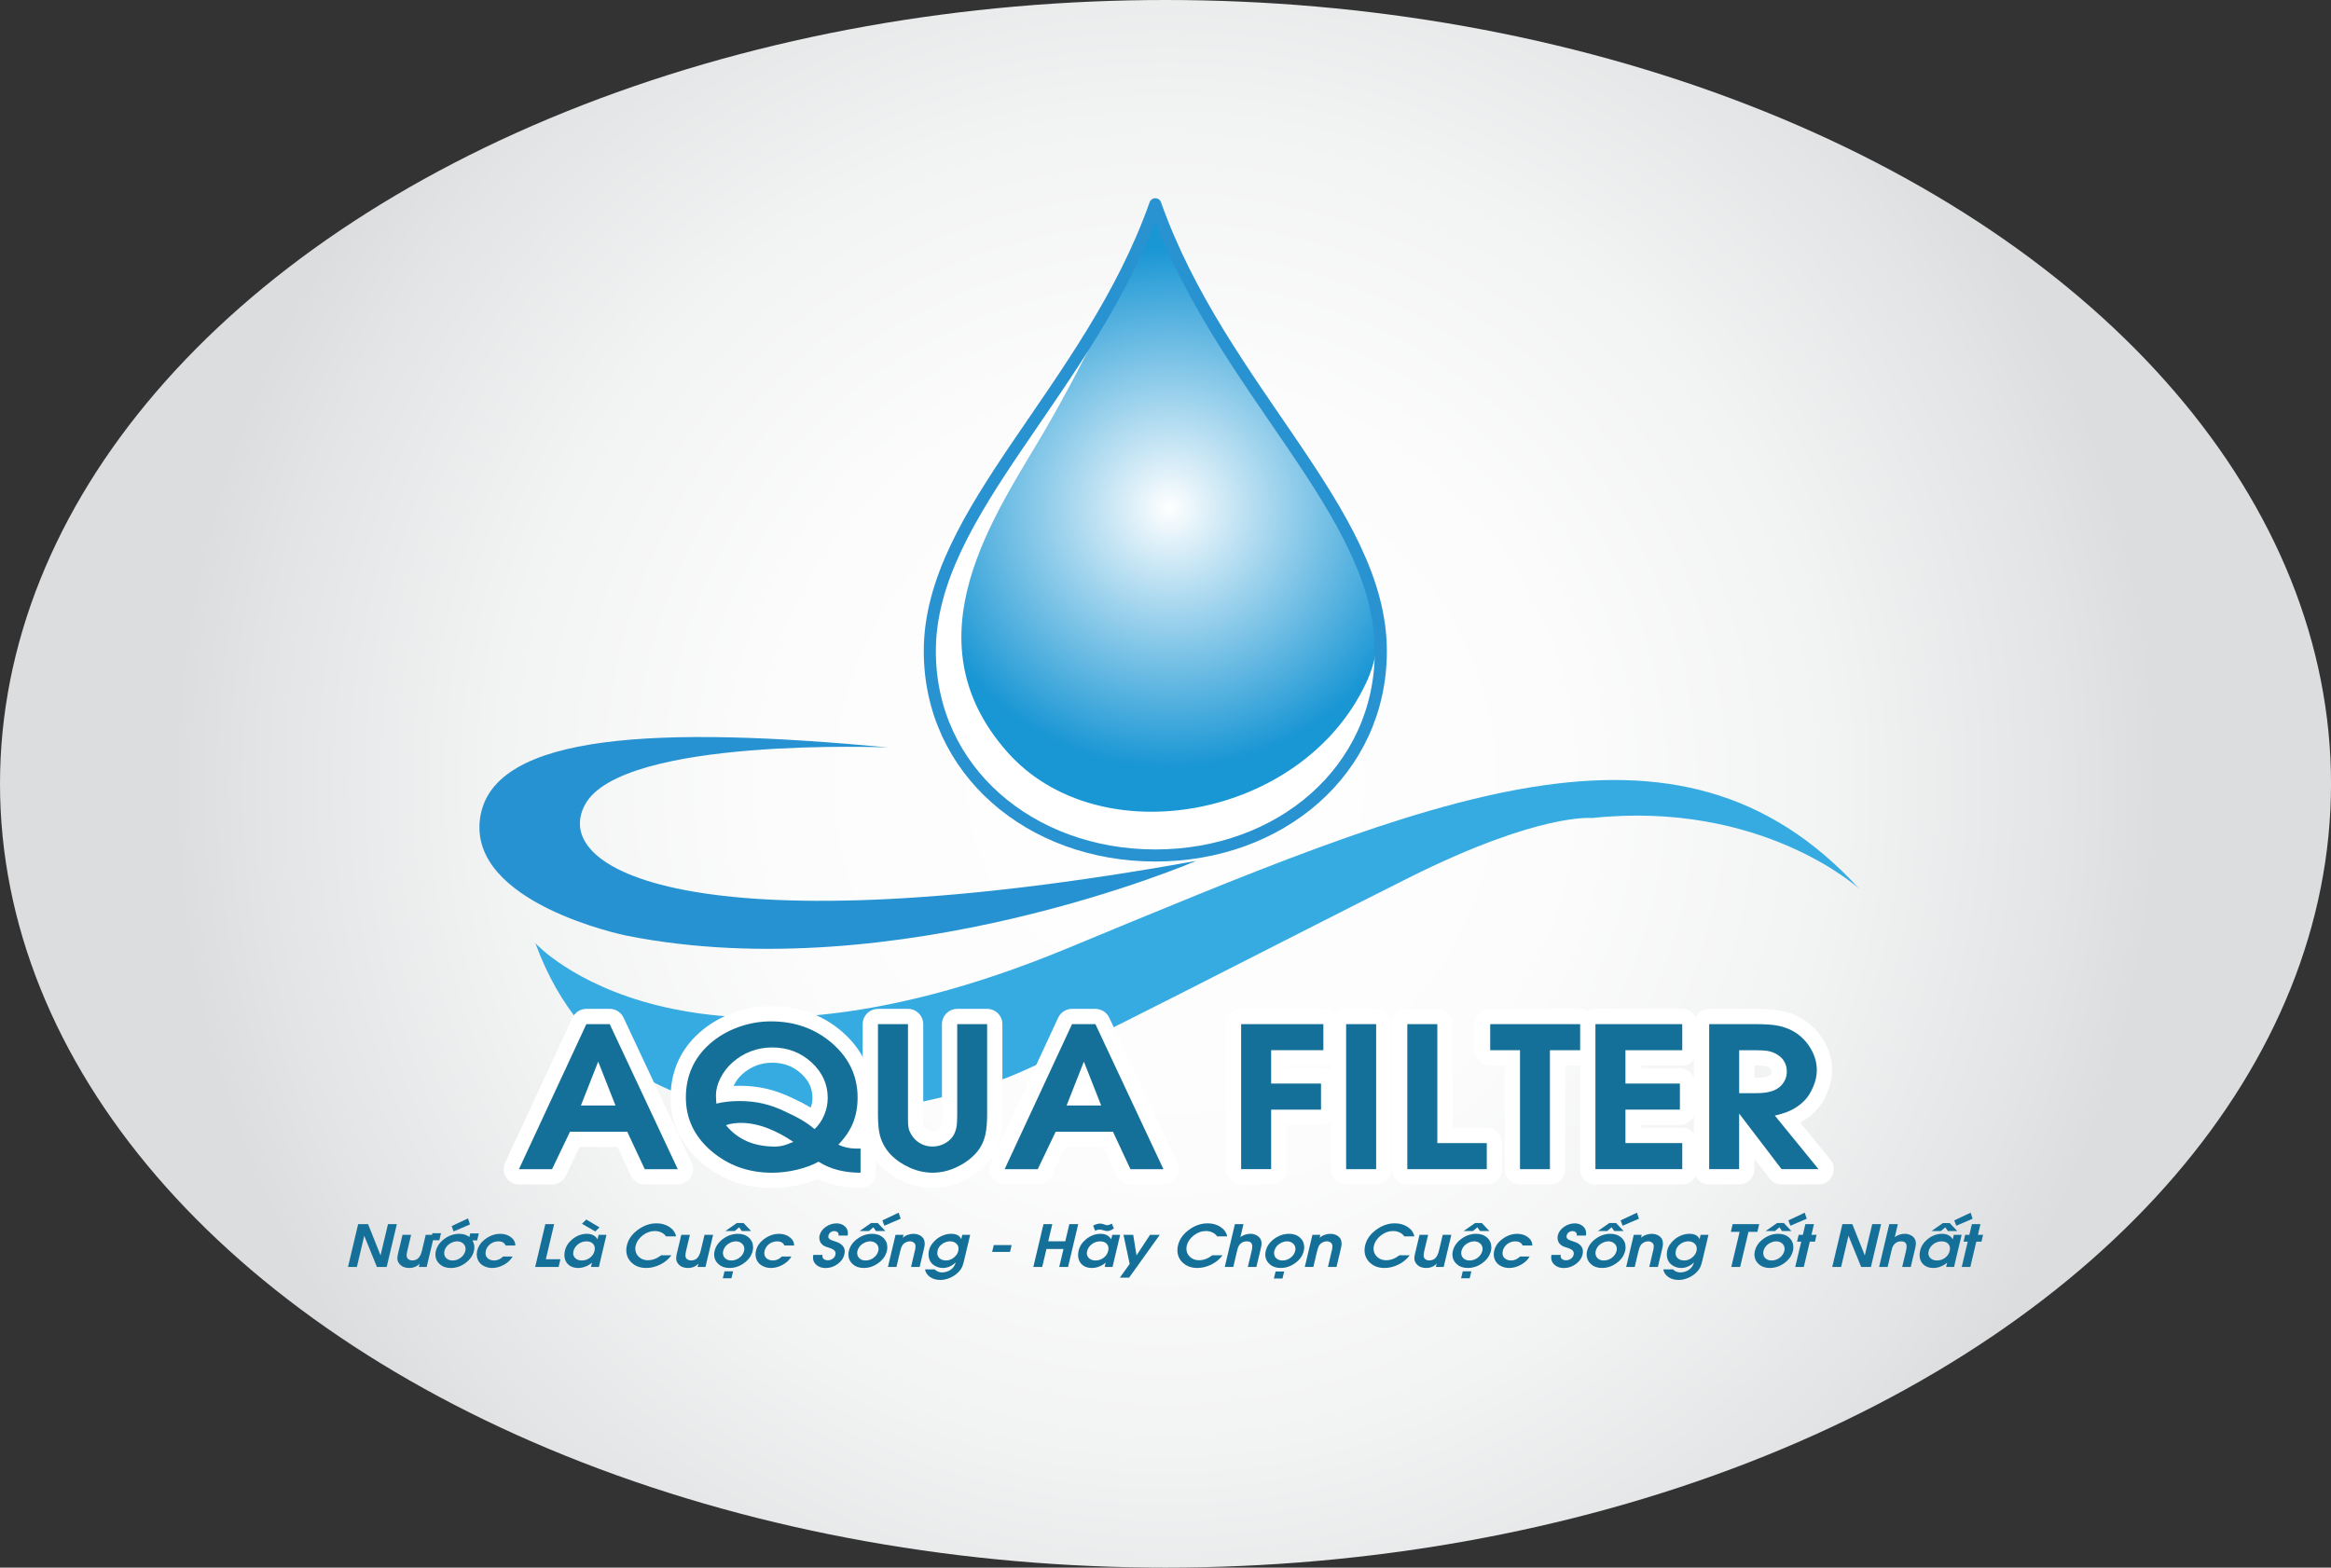 <?xml version="1.0" encoding="UTF-8"?>
<svg id="Layer_2" data-name="Layer 2" xmlns="http://www.w3.org/2000/svg" xmlns:xlink="http://www.w3.org/1999/xlink" viewBox="0 0 980.95 659.82">
  <rect x="0" y="0" width="980.95" height="659.82" fill="#333333" stroke="none"/>
  <defs>
    <style>
      .cls-1 {
        stroke: #fff;
        stroke-width: 12.85px;
      }

      .cls-1, .cls-2 {
        fill: none;
        stroke-linecap: round;
        stroke-linejoin: round;
      }

      .cls-3 {
        fill: #fff;
      }

      .cls-4 {
        fill: #157099;
      }

      .cls-5 {
        fill: #16759e;
      }

      .cls-6 {
        fill: #1c75bc;
      }

      .cls-7 {
        fill: #36abe1;
      }

      .cls-8 {
        fill: #2792d1;
      }

      .cls-2 {
        stroke: #2992d0;
        stroke-width: 5.08px;
      }

      .cls-9 {
        fill: url(#radial-gradient-2);
      }

      .cls-10 {
        fill: url(#radial-gradient);
      }
    </style>
    <radialGradient id="radial-gradient" cx="490.48" cy="329.91" fx="490.48" fy="329.91" r="417.98" gradientUnits="userSpaceOnUse">
      <stop offset="0" stop-color="#fff"/>
      <stop offset=".4" stop-color="#fcfcfc"/>
      <stop offset=".67" stop-color="#f2f3f3"/>
      <stop offset=".91" stop-color="#e3e4e5"/>
      <stop offset="1" stop-color="#dcddde"/>
    </radialGradient>
    <radialGradient id="radial-gradient-2" cx="492.26" cy="213.81" fx="492.26" fy="213.81" r="109.61" gradientUnits="userSpaceOnUse">
      <stop offset="0" stop-color="#fff"/>
      <stop offset="1" stop-color="#1996d4"/>
    </radialGradient>
  </defs>
  <g id="Layer_1-2" data-name="Layer 1">
    <g>
      <ellipse class="cls-10" cx="490.48" cy="329.91" rx="490.48" ry="329.91"/>
      <g>
        <g>
          <g>
            <g>
              <g>
                <path class="cls-3" d="M580.6,265.13c.35,4.2-.61,0-.61,0-14.41,63.77-113.82,99.32-156.18,51.28-42.37-48.04-4.37-100.45,15.72-134.96,15.82-27.16,27.3-51.88,31.47-61.18-31.51,59.58-79.7,103.93-79.7,153.75s42.49,86.06,94.9,86.06,94.9-35.6,94.9-86.06c0-2.98-.18-5.94-.51-8.89Z"/>
                <path class="cls-6" d="M547.9,192.95c16.48,24.68,29.96,47.91,32.69,72.17-.89-10.55-6.21-34.45-32.69-72.17Z"/>
                <path class="cls-6" d="M472.72,116.37s-.6,1.39-1.72,3.9c.66-1.25,1.32-2.51,1.96-3.78-.16-.08-.24-.12-.24-.12Z"/>
              </g>
              <path class="cls-9" d="M578.29,252.54c-3.46-13.02-11.61-32.84-30.41-59.61-21.07-31.55-47.04-65.48-61.69-106.95-3.76,10.64-8.26,20.78-13.24,30.52-.16-.08-.24-.12-.24-.12,0,0-13.1,30.57-33.19,65.08-20.09,34.5-58.09,86.91-15.72,134.96,38.6,43.77,124.1,28.39,151.02-28.82,5.16-10.97,6.58-23.33,3.47-35.05Zm-93.18-128.1c1.02,.76,2.09,1.59,3.22,2.49-1.13-.89-2.2-1.72-3.22-2.49Zm23.65,21.04c.75,.76,1.51,1.54,2.28,2.34-.77-.8-1.53-1.58-2.28-2.34Z"/>
              <path class="cls-2" d="M391.29,274.02c0,50.46,42.49,86.06,94.9,86.06s94.9-35.6,94.9-86.06c0-58.92-67.41-110.18-94.9-188.04-27.5,77.86-94.9,129.12-94.9,188.04Z"/>
            </g>
            <path class="cls-8" d="M373.81,314.61s-112.39-4.66-127.68,24.17c-15.29,28.83,51.54,60.71,257.25,23.58,0,0-125.79,54.16-239.78,31.45,0,0-66.91-13.52-61.54-49.64,5.35-35.96,75.95-38.58,171.75-29.56Z"/>
            <path class="cls-7" d="M225.32,397.01s62.28,68.94,223.33,2.36c154.32-63.8,256.81-109.22,333.68-25.36,0,0-40.76-37.27-112.39-29.7,0,0-22.13-2.33-76.87,25.04-54.74,27.37-147.33,75.7-168.3,83.86-20.96,8.15-159.56,52.99-199.45-56.2Z"/>
          </g>
          <g>
            <g>
              <path class="cls-5" d="M218.39,492.11l28.36-61.04h9.84l28.63,61.04h-13.89l-7.37-15.77h-24.09l-7.55,15.77h-13.93Zm26.07-26.79h14.56l-7.28-18.48-7.28,18.48Z"/>
              <path class="cls-5" d="M362.14,483.44v10.17c-3.36,0-6.5-.37-9.44-1.11-2.94-.74-5.68-1.92-8.23-3.53-2.58,1.43-5.63,2.56-9.15,3.39-3.52,.83-6.99,1.25-10.41,1.25-9.89,0-18.38-3.03-25.49-9.08-7.19-6.13-10.79-13.66-10.79-22.59,0-4.46,.82-8.58,2.47-12.35,1.65-3.76,4.15-7.15,7.51-10.15,3.36-3,7.3-5.34,11.84-7.02s9.21-2.52,14-2.52c10.01,0,18.55,3.04,25.62,9.12,7.22,6.24,10.83,13.88,10.83,22.92,0,3.93-.64,7.48-1.91,10.65-1.27,3.17-3.33,6.24-6.18,9.2,1.02,.51,2.17,.92,3.46,1.21,.57,.13,1.19,.24,1.87,.32,.67,.08,1.33,.12,1.96,.12h2.02Zm-60.86-22.23l.18,3.31c1.23-.32,2.76-.59,4.58-.81,.84-.08,1.66-.15,2.47-.2,.81-.05,1.65-.08,2.52-.08,3.69,0,7.06,.36,10.11,1.09,1.5,.35,3.06,.81,4.67,1.39,1.62,.58,3.25,1.27,4.9,2.08,2.73,1.26,4.84,2.34,6.34,3.23,2.07,1.18,3.99,2.53,5.75,4.03,1.74-1.64,3.09-3.62,4.07-5.95,.97-2.33,1.46-4.71,1.46-7.16,0-5.84-2.29-10.84-6.85-15.01-4.57-4.17-10.09-6.25-16.56-6.25-3.15,0-6.16,.55-9.03,1.65-2.88,1.1-5.5,2.73-7.87,4.88-1.98,1.77-3.6,3.91-4.85,6.39-1.26,2.49-1.89,4.96-1.89,7.4Zm32.59,19.41c-3.63-2.42-7.09-4.28-10.38-5.57-4.05-1.61-7.96-2.42-11.73-2.42-1.11,0-2.19,.08-3.24,.24-.96,.11-1.96,.35-3.01,.73,2.43,3.01,5.44,5.3,9.04,6.86,3.42,1.43,7.28,2.14,11.6,2.14,1.62,0,3.24-.28,4.85-.85l2.88-1.13Z"/>
              <path class="cls-5" d="M369.47,431.07h12.63v39.66c0,.75,.02,1.44,.04,2.06,.03,.62,.1,1.3,.23,2.04,.12,.74,.46,1.59,1.03,2.56,.9,1.59,2.14,2.85,3.73,3.79,1.59,.94,3.34,1.41,5.26,1.41,1.68,0,3.27-.36,4.79-1.09,1.51-.73,2.78-1.79,3.8-3.19,.81-1.21,1.35-2.68,1.62-4.4,.15-1.16,.22-2.74,.22-4.76v-38.08h12.59v38.08c0,3.58-.27,6.48-.81,8.71-.72,3.01-2.1,5.61-4.14,7.79-2.19,2.34-4.89,4.25-8.11,5.73-3.22,1.48-6.54,2.22-9.96,2.22-3.15,0-6.29-.69-9.42-2.06-3.13-1.37-5.8-3.18-8-5.43-2.2-2.25-3.74-4.9-4.61-7.97-.3-1.13-.52-2.41-.67-3.85-.15-1.44-.22-3.15-.22-5.14v-38.08Z"/>
              <path class="cls-5" d="M422.78,492.11l28.36-61.04h9.84l28.63,61.04h-13.89l-7.37-15.77h-24.09l-7.55,15.77h-13.93Zm26.07-26.79h14.56l-7.28-18.48-7.28,18.48Z"/>
              <path class="cls-5" d="M522.3,492.11v-61.04h34.61v10.97h-21.98v14.04h20.99v10.97h-20.99v25.05h-12.63Z"/>
              <path class="cls-5" d="M566.49,492.11v-61.04h12.63v61.04h-12.63Z"/>
              <path class="cls-5" d="M592.24,492.11v-61.04h12.63v50.07h20.81v10.97h-33.44Z"/>
              <path class="cls-5" d="M639.66,492.11v-50.07h-12.54v-10.97h37.85v10.97h-12.72v50.07h-12.59Z"/>
              <path class="cls-5" d="M671.4,492.11v-61.04h36.54v10.97h-23.91v14.04h22.92v10.97h-22.92v14.08h23.91v10.97h-36.54Z"/>
              <path class="cls-5" d="M719.27,492.11v-61.04h19.73c1.92,0,3.66,.05,5.21,.16,1.56,.11,2.92,.28,4.09,.52,3.21,.65,6,1.86,8.38,3.63,2.38,1.78,4.29,4.01,5.73,6.7,1.44,2.69,2.16,5.46,2.16,8.31,0,1.18-.12,2.34-.36,3.47-.24,1.13-.64,2.35-1.21,3.67-1.02,2.47-2.34,4.5-3.98,6.07-1.63,1.57-3.5,2.86-5.6,3.85-1.86,.86-4.03,1.56-6.52,2.1l18.38,22.55h-15.55l-17.85-23.4v23.4h-12.63Zm12.63-31.99h6.88c2.19,0,3.96-.15,5.3-.44,1.98-.4,3.57-1.1,4.76-2.1,2.07-1.77,3.1-3.98,3.1-6.62,0-1.37-.3-2.65-.9-3.83-.6-1.18-1.53-2.2-2.79-3.05-1.26-.85-2.74-1.43-4.45-1.75-.54-.08-1.21-.15-2.02-.2-.81-.05-1.78-.08-2.92-.08h-6.97v18.07Z"/>
            </g>
            <g>
              <path class="cls-1" d="M218.39,492.11l28.36-61.04h9.84l28.63,61.04h-13.89l-7.37-15.77h-24.09l-7.55,15.77h-13.93Zm26.07-26.79h14.56l-7.28-18.48-7.28,18.48Z"/>
              <path class="cls-1" d="M362.14,483.44v10.17c-3.36,0-6.5-.37-9.44-1.11-2.94-.74-5.68-1.92-8.23-3.53-2.58,1.43-5.63,2.56-9.15,3.39-3.52,.83-6.99,1.25-10.41,1.25-9.89,0-18.38-3.03-25.49-9.08-7.19-6.13-10.79-13.66-10.79-22.59,0-4.46,.82-8.58,2.47-12.35,1.65-3.76,4.15-7.15,7.51-10.15,3.36-3,7.3-5.34,11.84-7.02s9.21-2.52,14-2.52c10.01,0,18.55,3.04,25.62,9.12,7.22,6.24,10.83,13.88,10.83,22.92,0,3.93-.64,7.48-1.91,10.65-1.27,3.17-3.33,6.24-6.18,9.2,1.02,.51,2.17,.92,3.46,1.21,.57,.13,1.19,.24,1.87,.32,.67,.08,1.33,.12,1.96,.12h2.02Zm-60.86-22.23l.18,3.31c1.23-.32,2.76-.59,4.58-.81,.84-.08,1.66-.15,2.47-.2,.81-.05,1.65-.08,2.52-.08,3.69,0,7.06,.36,10.11,1.09,1.5,.35,3.06,.81,4.67,1.39,1.62,.58,3.25,1.27,4.9,2.08,2.73,1.26,4.84,2.34,6.34,3.23,2.07,1.18,3.99,2.53,5.75,4.03,1.74-1.64,3.09-3.62,4.07-5.95,.97-2.33,1.46-4.71,1.46-7.16,0-5.84-2.29-10.84-6.85-15.01-4.57-4.17-10.09-6.25-16.56-6.25-3.15,0-6.16,.55-9.03,1.65-2.88,1.1-5.5,2.73-7.87,4.88-1.98,1.77-3.6,3.91-4.85,6.39-1.26,2.49-1.89,4.96-1.89,7.4Zm32.59,19.41c-3.63-2.42-7.09-4.28-10.38-5.57-4.05-1.61-7.96-2.42-11.73-2.42-1.11,0-2.19,.08-3.24,.24-.96,.11-1.96,.35-3.01,.73,2.43,3.01,5.44,5.3,9.04,6.86,3.42,1.43,7.28,2.14,11.6,2.14,1.62,0,3.24-.28,4.85-.85l2.88-1.13Z"/>
              <path class="cls-1" d="M369.47,431.07h12.63v39.66c0,.75,.02,1.44,.04,2.06,.03,.62,.1,1.3,.23,2.04,.12,.74,.46,1.59,1.03,2.56,.9,1.59,2.14,2.85,3.73,3.79,1.59,.94,3.34,1.41,5.26,1.41,1.68,0,3.27-.36,4.79-1.09,1.51-.73,2.78-1.79,3.8-3.19,.81-1.21,1.35-2.68,1.62-4.4,.15-1.16,.22-2.74,.22-4.76v-38.08h12.59v38.08c0,3.58-.27,6.48-.81,8.71-.72,3.01-2.1,5.61-4.14,7.79-2.19,2.34-4.89,4.25-8.11,5.73-3.22,1.48-6.54,2.22-9.96,2.22-3.15,0-6.29-.69-9.42-2.06-3.13-1.37-5.8-3.18-8-5.43-2.2-2.25-3.74-4.9-4.61-7.97-.3-1.13-.52-2.41-.67-3.85-.15-1.44-.22-3.15-.22-5.14v-38.08Z"/>
              <path class="cls-1" d="M422.78,492.11l28.36-61.04h9.84l28.63,61.04h-13.89l-7.37-15.77h-24.09l-7.55,15.77h-13.93Zm26.07-26.79h14.56l-7.28-18.48-7.28,18.48Z"/>
              <path class="cls-1" d="M522.3,492.11v-61.04h34.61v10.97h-21.98v14.04h20.99v10.97h-20.99v25.05h-12.63Z"/>
              <path class="cls-1" d="M566.49,492.11v-61.04h12.63v61.04h-12.63Z"/>
              <path class="cls-1" d="M592.24,492.11v-61.04h12.63v50.07h20.81v10.97h-33.44Z"/>
              <path class="cls-1" d="M639.66,492.11v-50.07h-12.54v-10.97h37.85v10.97h-12.72v50.07h-12.59Z"/>
              <path class="cls-1" d="M671.4,492.11v-61.04h36.54v10.97h-23.91v14.04h22.92v10.97h-22.92v14.08h23.91v10.97h-36.54Z"/>
              <path class="cls-1" d="M719.27,492.11v-61.04h19.73c1.92,0,3.66,.05,5.21,.16,1.56,.11,2.92,.28,4.09,.52,3.21,.65,6,1.86,8.38,3.63,2.38,1.78,4.29,4.01,5.73,6.7,1.44,2.69,2.16,5.46,2.16,8.31,0,1.18-.12,2.34-.36,3.47-.24,1.13-.64,2.35-1.21,3.67-1.02,2.47-2.34,4.5-3.98,6.07-1.63,1.57-3.5,2.86-5.6,3.85-1.86,.86-4.03,1.56-6.52,2.1l18.38,22.55h-15.55l-17.85-23.4v23.4h-12.63Zm12.63-31.99h6.88c2.19,0,3.96-.15,5.3-.44,1.98-.4,3.57-1.1,4.76-2.1,2.07-1.77,3.1-3.98,3.1-6.62,0-1.37-.3-2.65-.9-3.83-.6-1.18-1.53-2.2-2.79-3.05-1.26-.85-2.74-1.43-4.45-1.75-.54-.08-1.21-.15-2.02-.2-.81-.05-1.78-.08-2.92-.08h-6.97v18.07Z"/>
            </g>
            <g>
              <path class="cls-4" d="M218.39,492.11l28.36-61.04h9.84l28.63,61.04h-13.89l-7.37-15.77h-24.09l-7.55,15.77h-13.93Zm26.07-26.79h14.56l-7.28-18.48-7.28,18.48Z"/>
              <path class="cls-4" d="M362.14,483.44v10.17c-3.36,0-6.5-.37-9.44-1.11-2.94-.74-5.68-1.92-8.23-3.53-2.58,1.43-5.63,2.56-9.15,3.39-3.52,.83-6.99,1.25-10.41,1.25-9.89,0-18.38-3.03-25.49-9.08-7.19-6.13-10.79-13.66-10.79-22.59,0-4.46,.82-8.58,2.47-12.35,1.65-3.76,4.15-7.15,7.51-10.15,3.36-3,7.3-5.34,11.84-7.02s9.21-2.52,14-2.52c10.01,0,18.55,3.04,25.62,9.12,7.22,6.24,10.83,13.88,10.83,22.92,0,3.93-.64,7.48-1.91,10.65-1.27,3.17-3.33,6.24-6.18,9.2,1.02,.51,2.17,.92,3.46,1.21,.57,.13,1.19,.24,1.87,.32,.67,.08,1.33,.12,1.96,.12h2.02Zm-60.86-22.23l.18,3.31c1.23-.32,2.76-.59,4.58-.81,.84-.08,1.66-.15,2.47-.2,.81-.05,1.65-.08,2.52-.08,3.69,0,7.06,.36,10.11,1.09,1.5,.35,3.06,.81,4.67,1.39,1.62,.58,3.25,1.27,4.9,2.08,2.73,1.26,4.84,2.34,6.34,3.23,2.07,1.18,3.99,2.53,5.75,4.03,1.74-1.64,3.09-3.62,4.07-5.95,.97-2.33,1.46-4.71,1.46-7.16,0-5.84-2.29-10.84-6.85-15.01-4.57-4.17-10.09-6.25-16.56-6.25-3.15,0-6.16,.55-9.03,1.65-2.88,1.1-5.5,2.73-7.87,4.88-1.98,1.77-3.6,3.91-4.85,6.39-1.26,2.49-1.89,4.96-1.89,7.4Zm32.59,19.41c-3.63-2.42-7.09-4.28-10.38-5.57-4.05-1.61-7.96-2.42-11.73-2.42-1.11,0-2.19,.08-3.24,.24-.96,.11-1.96,.35-3.01,.73,2.43,3.01,5.44,5.3,9.04,6.86,3.42,1.43,7.28,2.14,11.6,2.14,1.62,0,3.24-.28,4.85-.85l2.88-1.13Z"/>
              <path class="cls-4" d="M369.47,431.07h12.63v39.66c0,.75,.02,1.44,.04,2.06,.03,.62,.1,1.3,.23,2.04,.12,.74,.46,1.59,1.03,2.56,.9,1.59,2.14,2.85,3.73,3.79,1.59,.94,3.34,1.41,5.26,1.41,1.68,0,3.27-.36,4.79-1.09,1.51-.73,2.78-1.79,3.8-3.19,.81-1.21,1.35-2.68,1.62-4.4,.15-1.16,.22-2.74,.22-4.76v-38.08h12.59v38.08c0,3.58-.27,6.48-.81,8.71-.72,3.01-2.1,5.61-4.14,7.79-2.19,2.34-4.89,4.25-8.11,5.73-3.22,1.48-6.54,2.22-9.96,2.22-3.15,0-6.29-.69-9.42-2.06-3.13-1.37-5.8-3.18-8-5.43-2.2-2.25-3.74-4.9-4.61-7.97-.3-1.13-.52-2.41-.67-3.85-.15-1.44-.22-3.15-.22-5.14v-38.08Z"/>
              <path class="cls-4" d="M422.78,492.11l28.36-61.04h9.84l28.63,61.04h-13.89l-7.37-15.77h-24.09l-7.55,15.77h-13.93Zm26.07-26.79h14.56l-7.28-18.48-7.28,18.48Z"/>
              <path class="cls-4" d="M522.3,492.11v-61.04h34.61v10.97h-21.98v14.04h20.99v10.97h-20.99v25.05h-12.63Z"/>
              <path class="cls-4" d="M566.49,492.11v-61.04h12.63v61.04h-12.63Z"/>
              <path class="cls-4" d="M592.24,492.11v-61.04h12.63v50.07h20.81v10.97h-33.44Z"/>
              <path class="cls-4" d="M639.66,492.11v-50.07h-12.54v-10.97h37.85v10.97h-12.72v50.07h-12.59Z"/>
              <path class="cls-4" d="M671.4,492.11v-61.04h36.54v10.97h-23.91v14.04h22.92v10.97h-22.92v14.08h23.91v10.97h-36.54Z"/>
              <path class="cls-4" d="M719.27,492.11v-61.04h19.73c1.92,0,3.66,.05,5.21,.16,1.56,.11,2.92,.28,4.09,.52,3.21,.65,6,1.86,8.38,3.63,2.38,1.78,4.29,4.01,5.73,6.7,1.44,2.69,2.16,5.46,2.16,8.31,0,1.18-.12,2.34-.36,3.47-.24,1.13-.64,2.35-1.21,3.67-1.02,2.47-2.34,4.5-3.98,6.07-1.63,1.57-3.5,2.86-5.6,3.85-1.86,.86-4.03,1.56-6.52,2.1l18.38,22.55h-15.55l-17.85-23.4v23.4h-12.63Zm12.63-31.99h6.88c2.19,0,3.96-.15,5.3-.44,1.98-.4,3.57-1.1,4.76-2.1,2.07-1.77,3.1-3.98,3.1-6.62,0-1.37-.3-2.65-.9-3.83-.6-1.18-1.53-2.2-2.79-3.05-1.26-.85-2.74-1.43-4.45-1.75-.54-.08-1.21-.15-2.02-.2-.81-.05-1.78-.08-2.92-.08h-6.97v18.07Z"/>
            </g>
          </g>
        </g>
        <g>
          <path class="cls-4" d="M146.45,533.26l4.27-18.01h4.18l5.24,13.15,3.13-13.15h3.73l-4.27,18.01h-4.12l-5.33-13.12-3.09,13.12h-3.73Z"/>
          <path class="cls-4" d="M182.23,522.02l-2.67,11.24h-3.31l.36-1.44c-.53,.62-1.17,1.09-1.93,1.4-.76,.32-1.56,.48-2.42,.48-.93,0-1.76-.16-2.49-.46-.73-.31-1.33-.78-1.79-1.42-.25-.29-.44-.64-.58-1.04-.12-.4-.17-.78-.17-1.15s.03-.71,.09-1.07c0-.08,.03-.22,.07-.41,.04-.19,.1-.45,.18-.77l1.82-7.63h3.62l-1.58,6.63-.2,.95c-.03,.17-.05,.35-.07,.52s-.03,.34-.03,.5c0,.11,0,.23,.01,.36,0,.13,.03,.27,.09,.43,.13,.42,.4,.76,.81,1.02,.2,.12,.42,.21,.66,.27s.5,.09,.79,.09c.84,0,1.56-.21,2.17-.64,.49-.35,.91-.87,1.26-1.57,.24-.48,.46-1.12,.66-1.94l1.58-6.63h2.65l.17-.68h3.61l-.7,2.95h-2.67Z"/>
          <path class="cls-4" d="M197.52,520.66l.36-1.51h3.61l-.7,2.95h-1.99c.55,.89,.82,1.87,.82,2.93,0,.25-.01,.49-.04,.73s-.08,.5-.15,.79c-.48,2-1.67,3.69-3.57,5.08-1.9,1.39-3.97,2.08-6.19,2.08-1.87,0-3.41-.54-4.62-1.63-1.21-1.09-1.81-2.44-1.81-4.06,0-.25,.01-.49,.04-.72,.03-.23,.07-.48,.15-.76,.48-2.01,1.67-3.71,3.59-5.11,1.91-1.4,4-2.1,6.25-2.1,.88,0,1.67,.11,2.38,.34,.71,.23,1.34,.56,1.88,.99Zm-5.19,1.83c-.56,0-1.14,.11-1.75,.34-.61,.23-1.16,.52-1.65,.89-.49,.37-.9,.79-1.21,1.27-.32,.48-.54,.99-.68,1.55-.04,.17-.06,.31-.08,.44-.02,.13-.03,.27-.03,.43,0,.9,.32,1.65,.96,2.24,.64,.59,1.48,.89,2.55,.89,1.26,0,2.4-.38,3.41-1.14,1.01-.76,1.66-1.71,1.96-2.86l.08-.43,.03-.44c0-.9-.33-1.65-1-2.26s-1.53-.92-2.58-.92Zm-1.45-4.17l-.81-2.25,6.87-3.24,.85,2.54-6.91,2.95Z"/>
          <path class="cls-4" d="M211.66,528.87h4.08c-.81,1.42-2.04,2.58-3.67,3.48-1.63,.9-3.28,1.35-4.95,1.35-1,0-1.95-.18-2.86-.54-.91-.36-1.66-.85-2.24-1.48-.45-.48-.8-1.04-1.03-1.67s-.36-1.28-.36-1.96c0-.52,.07-1.06,.2-1.63,.45-1.94,1.63-3.61,3.55-5s3.96-2.09,6.15-2.09c1.71,0,3.18,.45,4.42,1.36,1.28,.94,1.92,2.13,1.92,3.56h-4.08c-.5-1.17-1.52-1.75-3.06-1.75-1.28,0-2.41,.37-3.39,1.12-.98,.75-1.61,1.7-1.9,2.85-.08,.33-.12,.66-.12,.98,0,.93,.33,1.68,1,2.24s1.57,.85,2.7,.85c.68,0,1.35-.15,2-.45,.65-.3,1.21-.71,1.66-1.21Z"/>
          <path class="cls-4" d="M225.22,533.26l4.27-18.01h3.71l-3.5,14.77h6.14l-.76,3.24h-9.87Z"/>
          <path class="cls-4" d="M255.22,519.75l-3.2,13.51h-3.31l.42-1.83c-.71,.67-1.6,1.22-2.67,1.64-1.07,.42-2.08,.63-3.03,.63-1.15,0-2.14-.19-2.97-.58-.83-.39-1.5-.95-2.02-1.69-.61-.88-.92-1.94-.92-3.17,0-.57,.07-1.15,.2-1.75,.21-.94,.57-1.81,1.07-2.61,.5-.79,1.17-1.54,2.01-2.25,.95-.79,1.94-1.37,2.97-1.75s2.1-.58,3.2-.58c.52,0,1,.05,1.45,.14,.44,.1,.86,.25,1.25,.45,.78,.4,1.37,.98,1.79,1.74l.45-1.9h3.32Zm-5.03,6.74c.08-.33,.12-.65,.12-.95,0-.9-.31-1.64-.94-2.2-.63-.56-1.48-.84-2.57-.84-1.3,0-2.47,.39-3.5,1.18-1.03,.79-1.69,1.77-1.98,2.96-.04,.15-.06,.29-.08,.42s-.03,.27-.03,.41c0,.9,.34,1.63,1.01,2.21s1.55,.86,2.62,.86c1.28,0,2.42-.38,3.43-1.14s1.64-1.73,1.92-2.9Zm-5.3-11.39l1.84-1.79,5.57,3.31-1.79,1.7-5.62-3.23Z"/>
          <path class="cls-4" d="M278.23,528.36h4.31c-1.14,1.61-2.71,2.91-4.69,3.9-1.95,.96-3.92,1.44-5.89,1.44-2.47,0-4.48-.71-6.05-2.14-1.56-1.43-2.35-3.21-2.35-5.36,0-.64,.08-1.3,.24-1.96,.58-2.55,2.11-4.74,4.59-6.57,1.24-.92,2.51-1.61,3.82-2.07,1.31-.46,2.67-.69,4.08-.69,2.03,0,3.82,.5,5.36,1.49,1.54,.99,2.5,2.32,2.87,4h-4.24c-.45-.69-1.1-1.24-1.94-1.64-.84-.41-1.77-.61-2.78-.61-1.82,0-3.52,.61-5.09,1.83-1.57,1.22-2.56,2.68-2.97,4.38-.1,.45-.15,.86-.15,1.21,0,1.37,.5,2.52,1.5,3.46s2.27,1.42,3.81,1.42c.95,0,1.9-.18,2.85-.54,.95-.36,1.85-.88,2.72-1.55Z"/>
          <path class="cls-4" d="M296.48,519.75h3.61l-3.21,13.51h-3.31l.36-1.44c-.53,.62-1.17,1.09-1.93,1.4-.76,.32-1.56,.48-2.42,.48-.93,0-1.76-.16-2.49-.46-.73-.31-1.33-.78-1.79-1.42-.25-.29-.44-.64-.58-1.04-.12-.4-.17-.78-.17-1.15s.03-.71,.09-1.07c0-.08,.03-.22,.07-.41,.04-.19,.1-.45,.18-.77l1.82-7.63h3.62l-1.58,6.63-.2,.95c-.03,.17-.05,.35-.07,.52s-.03,.34-.03,.5c0,.11,0,.23,.01,.36,0,.13,.03,.27,.09,.43,.13,.42,.4,.76,.81,1.02,.2,.12,.42,.21,.66,.27s.5,.09,.79,.09c.84,0,1.56-.21,2.17-.64,.49-.35,.91-.87,1.26-1.57,.24-.48,.46-1.12,.66-1.94l1.58-6.63Z"/>
          <path class="cls-4" d="M310.57,519.32c1.88,0,3.42,.55,4.61,1.64,1.16,1.06,1.74,2.42,1.74,4.06,0,.25-.01,.49-.04,.73s-.08,.5-.15,.79c-.48,2-1.67,3.69-3.57,5.08-1.9,1.39-3.97,2.08-6.19,2.08-1.87,0-3.41-.54-4.62-1.63-1.21-1.09-1.81-2.44-1.81-4.06,0-.25,.01-.49,.04-.72,.03-.23,.07-.48,.15-.76,.48-2.01,1.67-3.71,3.59-5.11,1.91-1.4,4-2.1,6.25-2.1Zm-6.39,18.71l.72-2.94h3.61l-.7,2.94h-3.62Zm5.46-15.54c-.56,0-1.14,.11-1.75,.34-.61,.23-1.16,.52-1.65,.89-.49,.37-.9,.79-1.21,1.27-.32,.48-.54,.99-.68,1.55-.04,.17-.06,.31-.08,.44-.02,.13-.03,.27-.03,.43,0,.9,.32,1.65,.96,2.24,.64,.59,1.48,.89,2.55,.89,1.26,0,2.4-.38,3.41-1.14,1.01-.76,1.66-1.71,1.96-2.86l.08-.43,.03-.44c0-.9-.33-1.65-1-2.26s-1.53-.92-2.58-.92Zm-4.38-4.34l4.81-3.36h2.85l3.17,3.36h-3.94l-1.1-1.56-1.86,1.56h-3.94Z"/>
          <path class="cls-4" d="M328.98,528.87h4.08c-.81,1.42-2.04,2.58-3.67,3.48-1.63,.9-3.28,1.35-4.95,1.35-1,0-1.95-.18-2.86-.54-.91-.36-1.66-.85-2.24-1.48-.45-.48-.8-1.04-1.03-1.67s-.36-1.28-.36-1.96c0-.52,.07-1.06,.2-1.63,.45-1.94,1.63-3.61,3.55-5s3.96-2.09,6.15-2.09c1.71,0,3.18,.45,4.42,1.36,1.28,.94,1.92,2.13,1.92,3.56h-4.08c-.5-1.17-1.52-1.75-3.06-1.75-1.28,0-2.41,.37-3.39,1.12-.98,.75-1.61,1.7-1.9,2.85-.08,.33-.12,.66-.12,.98,0,.93,.33,1.68,1,2.24s1.57,.85,2.7,.85c.68,0,1.35-.15,2-.45,.65-.3,1.21-.71,1.66-1.21Z"/>
          <path class="cls-4" d="M342.27,528.19h3.89l-.07,.5c0,.54,.21,.97,.64,1.29s.99,.48,1.68,.48,1.37-.21,1.98-.64c.61-.42,1-.97,1.16-1.62,.05-.23,.08-.44,.08-.63,0-.63-.31-1.17-.92-1.59-.38-.26-1-.53-1.87-.8-.87-.27-1.46-.48-1.79-.64-.54-.26-.99-.61-1.37-1.04-.58-.69-.88-1.53-.88-2.52,0-.21,0-.36,.01-.46,0-.1,.04-.26,.09-.48,.34-1.46,1.22-2.68,2.62-3.65,1.4-.98,2.91-1.46,4.53-1.46,1.35,0,2.49,.39,3.4,1.17,.91,.78,1.37,1.75,1.37,2.92,0,.36-.04,.71-.13,1.04h-3.82l.03-.19v-.16c0-.45-.17-.82-.51-1.11-.34-.29-.78-.43-1.32-.43-.58,0-1.1,.18-1.56,.53-.46,.35-.75,.81-.88,1.37l-.05,.42c0,.46,.22,.84,.66,1.14,.27,.21,.74,.42,1.41,.63,1.1,.36,1.73,.59,1.9,.67,.65,.27,1.2,.6,1.63,1,.87,.74,1.3,1.67,1.3,2.8,0,.39-.05,.82-.16,1.3-.37,1.59-1.33,2.94-2.88,4.05s-3.21,1.65-5,1.65c-1.51,0-2.78-.42-3.79-1.24s-1.52-1.89-1.52-3.17c0-.36,.04-.73,.13-1.09Z"/>
          <path class="cls-4" d="M367.06,519.32c1.88,0,3.42,.55,4.61,1.64,1.16,1.06,1.74,2.42,1.74,4.06,0,.25-.01,.49-.04,.73s-.08,.5-.15,.79c-.48,2-1.67,3.69-3.57,5.08-1.9,1.39-3.97,2.08-6.19,2.08-1.87,0-3.41-.54-4.62-1.63-1.21-1.09-1.81-2.44-1.81-4.06,0-.25,.01-.49,.04-.72,.03-.23,.07-.48,.15-.76,.48-2.01,1.67-3.71,3.59-5.11,1.91-1.4,4-2.1,6.25-2.1Zm-.93,3.17c-.56,0-1.14,.11-1.75,.34-.61,.23-1.16,.52-1.65,.89-.49,.37-.9,.79-1.21,1.27-.32,.48-.54,.99-.68,1.55-.04,.17-.06,.31-.08,.44-.02,.13-.03,.27-.03,.43,0,.9,.32,1.65,.96,2.24,.64,.59,1.48,.89,2.55,.89,1.26,0,2.4-.38,3.41-1.14,1.01-.76,1.66-1.71,1.96-2.86l.08-.43,.03-.44c0-.9-.33-1.65-1-2.26s-1.53-.92-2.58-.92Zm-4.38-4.34l4.81-3.36h2.85l3.17,3.36h-3.94l-1.1-1.56-1.86,1.56h-3.94Zm10.42-2.23l-.85-2.25,6.87-3.24,.85,2.54-6.87,2.95Z"/>
          <path class="cls-4" d="M373.67,533.26l3.2-13.51h3.34l-.29,1.25c.58-.55,1.28-.96,2.1-1.25,.82-.29,1.64-.43,2.46-.43s1.54,.15,2.22,.44c.69,.29,1.24,.71,1.66,1.24l.15,.18s.08,.1,.15,.21c.15,.28,.27,.6,.37,.98,.08,.36,.12,.71,.12,1.05,0,.44-.05,.91-.15,1.39l-.32,1.45-1.66,7h-3.61l1.48-6.37c.03-.08,.06-.21,.11-.39,.04-.18,.1-.45,.17-.81s.1-.7,.1-1.01l-.04-.58c-.03-.17-.08-.33-.16-.5-.17-.33-.45-.59-.84-.8-.39-.21-.82-.32-1.29-.32-.5,0-1.01,.11-1.52,.32-.51,.21-.95,.51-1.31,.89-.36,.38-.67,.93-.92,1.66l-.48,1.79-1.45,6.12h-3.61Z"/>
          <path class="cls-4" d="M404.97,519.75h3.31l-2.72,11.46c-.26,1.12-.62,2.05-1.1,2.81-.53,.86-1.27,1.66-2.23,2.4-.96,.73-2.01,1.3-3.16,1.71-1.15,.41-2.27,.61-3.39,.61-1.64,0-3.05-.4-4.23-1.2-1.22-.83-1.95-1.92-2.19-3.26h4.11c.3,.37,.74,.68,1.31,.93,.57,.25,1.16,.37,1.75,.37s1.24-.1,1.88-.29c.64-.19,1.23-.47,1.76-.84,.57-.39,1.02-.85,1.37-1.39,.19-.29,.45-.85,.78-1.68-.82,.74-1.66,1.3-2.51,1.68-.95,.43-1.91,.64-2.89,.64s-1.86-.2-2.75-.59c-.88-.39-1.59-.9-2.12-1.53-.4-.48-.7-1.02-.9-1.64-.2-.62-.3-1.26-.3-1.93,0-.55,.07-1.11,.2-1.7,.19-.87,.56-1.71,1.11-2.51,.54-.8,1.22-1.53,2.02-2.2,.88-.71,1.86-1.27,2.94-1.68,1.09-.4,2.19-.61,3.3-.61,1.01,0,1.89,.19,2.64,.56,.75,.37,1.27,.95,1.56,1.73l.44-1.86Zm-1.71,6.81c.08-.33,.12-.64,.12-.94,0-.93-.34-1.68-1.01-2.26s-1.55-.87-2.64-.87c-.56,0-1.14,.1-1.74,.32-.6,.21-1.15,.51-1.64,.89s-.89,.79-1.17,1.22c-.29,.43-.5,.94-.63,1.52-.08,.33-.12,.65-.12,.96,0,.93,.34,1.68,1.01,2.26,.67,.58,1.56,.87,2.67,.87,1.18,0,2.26-.39,3.26-1.18,1-.79,1.63-1.72,1.9-2.8Z"/>
          <path class="cls-4" d="M417.52,526.95l.68-2.88h7.53l-.69,2.88h-7.52Z"/>
          <path class="cls-4" d="M434.86,533.26l4.27-18.01h3.71l-1.71,7.21h7.17l1.71-7.21h3.73l-4.27,18.01h-3.71l1.79-7.56h-7.17l-1.79,7.56h-3.73Z"/>
          <path class="cls-4" d="M471.39,519.75l-3.2,13.51h-3.31l.42-1.83c-.71,.67-1.6,1.22-2.67,1.64-1.07,.42-2.08,.63-3.03,.63-1.15,0-2.14-.19-2.97-.58-.83-.39-1.5-.95-2.02-1.69-.61-.88-.92-1.94-.92-3.17,0-.57,.07-1.15,.2-1.75,.21-.94,.57-1.81,1.07-2.61,.5-.79,1.17-1.54,2.01-2.25,.95-.79,1.94-1.37,2.97-1.75s2.1-.58,3.2-.58c.52,0,1,.05,1.45,.14,.44,.1,.86,.25,1.25,.45,.78,.4,1.37,.98,1.79,1.74l.45-1.9h3.32Zm-5.03,6.74c.08-.33,.12-.65,.12-.95,0-.9-.31-1.64-.94-2.2-.63-.56-1.48-.84-2.57-.84-1.3,0-2.47,.39-3.5,1.18-1.03,.79-1.69,1.77-1.98,2.96-.04,.15-.06,.29-.08,.42s-.03,.27-.03,.41c0,.9,.34,1.63,1.01,2.21s1.55,.86,2.62,.86c1.28,0,2.42-.38,3.43-1.14s1.64-1.73,1.92-2.9Zm-5.48-8.44l-.85-2.14c.41-.27,.88-.49,1.41-.65,.53-.17,1.04-.25,1.52-.25s1.03,.11,1.64,.34c.62,.23,1.03,.34,1.23,.34,.34,0,.68-.06,1.03-.18s.69-.29,1.01-.5l.88,2.07c-.5,.33-.98,.6-1.44,.79-.46,.19-.93,.29-1.43,.29-.35,0-1-.14-1.95-.43-.45-.14-.84-.2-1.17-.2-.63,0-1.26,.18-1.9,.54Z"/>
          <path class="cls-4" d="M471.26,537.77l4.14-5.77-2.61-12.25h4.1l1.39,8.65,5.68-8.65h4.1l-12.9,18.02h-3.89Z"/>
          <path class="cls-4" d="M510.15,528.36h4.31c-1.14,1.61-2.71,2.91-4.69,3.9-1.95,.96-3.92,1.44-5.89,1.44-2.47,0-4.48-.71-6.05-2.14-1.56-1.43-2.35-3.21-2.35-5.36,0-.64,.08-1.3,.24-1.96,.58-2.55,2.11-4.74,4.59-6.57,1.24-.92,2.51-1.61,3.82-2.07,1.31-.46,2.67-.69,4.08-.69,2.03,0,3.82,.5,5.36,1.49,1.54,.99,2.5,2.32,2.87,4h-4.24c-.45-.69-1.1-1.24-1.94-1.64-.84-.41-1.77-.61-2.78-.61-1.82,0-3.52,.61-5.09,1.83s-2.56,2.68-2.97,4.38c-.1,.45-.15,.86-.15,1.21,0,1.37,.5,2.52,1.5,3.46s2.27,1.42,3.81,1.42c.96,0,1.91-.18,2.85-.54,.95-.36,1.85-.88,2.72-1.55Z"/>
          <path class="cls-4" d="M515.42,533.26l4.26-18.01h3.62l-1.31,5.52c.48-.44,1.14-.81,2-1.1,.74-.24,1.48-.36,2.21-.36,.8,0,1.57,.16,2.29,.49,.72,.33,1.29,.76,1.7,1.31,.24,.33,.42,.68,.53,1.07,.11,.38,.17,.77,.17,1.15,0,.24-.01,.48-.04,.72-.03,.24-.08,.53-.15,.86l-.23,1.04-1.74,7.31h-3.61l1.58-6.61,.21-1.09c.04-.3,.07-.6,.07-.89,0-.67-.16-1.19-.48-1.55-.37-.42-1-.63-1.9-.63-1.07,0-1.99,.39-2.75,1.17-.36,.39-.65,.88-.88,1.49-.12,.31-.26,.83-.42,1.56l-1.55,6.56h-3.61Z"/>
          <path class="cls-4" d="M542.5,519.32c1.88,0,3.42,.55,4.61,1.64,1.16,1.06,1.74,2.42,1.74,4.06,0,.25-.01,.49-.04,.73s-.08,.5-.15,.79c-.48,2-1.67,3.69-3.57,5.08s-3.97,2.08-6.19,2.08c-1.87,0-3.42-.54-4.62-1.63-1.21-1.09-1.81-2.44-1.81-4.06,0-.25,.01-.49,.04-.72,.03-.23,.08-.48,.15-.76,.48-2.01,1.67-3.71,3.59-5.11s4-2.1,6.25-2.1Zm-6.42,18.82l.72-2.95h3.61l-.7,2.95h-3.62Zm5.49-15.65c-.56,0-1.14,.11-1.75,.34-.61,.23-1.16,.52-1.65,.89-.49,.37-.89,.79-1.21,1.27-.32,.48-.54,.99-.68,1.55-.04,.17-.06,.31-.08,.44s-.03,.27-.03,.43c0,.9,.32,1.65,.95,2.24,.64,.59,1.49,.89,2.55,.89,1.26,0,2.4-.38,3.42-1.14,1.01-.76,1.66-1.71,1.96-2.86l.08-.43,.03-.44c0-.9-.33-1.65-1-2.26-.67-.61-1.53-.92-2.58-.92Z"/>
          <path class="cls-4" d="M549.1,533.26l3.2-13.51h3.34l-.29,1.25c.58-.55,1.28-.96,2.1-1.25,.82-.29,1.64-.43,2.46-.43s1.54,.15,2.22,.44c.69,.29,1.24,.71,1.66,1.24l.15,.18s.08,.1,.15,.21c.15,.28,.27,.6,.37,.98,.08,.36,.12,.71,.12,1.05,0,.44-.05,.91-.15,1.39l-.32,1.45-1.66,7h-3.61l1.49-6.37c.03-.08,.06-.21,.11-.39,.04-.18,.1-.45,.17-.81,.07-.36,.1-.7,.1-1.01l-.04-.58c-.03-.17-.08-.33-.16-.5-.17-.33-.45-.59-.84-.8-.39-.21-.82-.32-1.29-.32-.5,0-1.01,.11-1.52,.32-.51,.21-.95,.51-1.31,.89-.36,.38-.67,.93-.92,1.66l-.48,1.79-1.45,6.12h-3.61Z"/>
          <path class="cls-4" d="M588.91,528.36h4.31c-1.14,1.61-2.71,2.91-4.69,3.9-1.95,.96-3.92,1.44-5.89,1.44-2.47,0-4.48-.71-6.05-2.14-1.56-1.43-2.35-3.21-2.35-5.36,0-.64,.08-1.3,.24-1.96,.58-2.55,2.11-4.74,4.59-6.57,1.24-.92,2.51-1.61,3.82-2.07,1.31-.46,2.67-.69,4.08-.69,2.03,0,3.82,.5,5.36,1.49,1.54,.99,2.5,2.32,2.87,4h-4.24c-.45-.69-1.1-1.24-1.94-1.64-.84-.41-1.77-.61-2.78-.61-1.82,0-3.52,.61-5.09,1.83s-2.56,2.68-2.97,4.38c-.1,.45-.15,.86-.15,1.21,0,1.37,.5,2.52,1.5,3.46s2.27,1.42,3.81,1.42c.96,0,1.91-.18,2.85-.54,.95-.36,1.85-.88,2.72-1.55Z"/>
          <path class="cls-4" d="M607.15,519.75h3.61l-3.21,13.51h-3.32l.36-1.44c-.53,.62-1.17,1.09-1.93,1.4-.76,.32-1.56,.48-2.42,.48-.93,0-1.76-.16-2.49-.46-.73-.31-1.33-.78-1.79-1.42-.25-.29-.44-.64-.58-1.04-.12-.4-.17-.78-.17-1.15s.03-.71,.09-1.07c0-.08,.03-.22,.07-.41s.1-.45,.18-.77l1.82-7.63h3.62l-1.58,6.63-.2,.95c-.03,.17-.05,.35-.07,.52s-.03,.34-.03,.5c0,.11,0,.23,.01,.36,0,.13,.03,.27,.09,.43,.13,.42,.4,.76,.81,1.02,.2,.12,.42,.21,.66,.27s.5,.09,.79,.09c.84,0,1.56-.21,2.17-.64,.49-.35,.91-.87,1.26-1.57,.24-.48,.46-1.12,.66-1.94l1.58-6.63Z"/>
          <path class="cls-4" d="M621.25,519.32c1.88,0,3.42,.55,4.61,1.64,1.16,1.06,1.74,2.42,1.74,4.06,0,.25-.01,.49-.04,.73s-.08,.5-.15,.79c-.48,2-1.67,3.69-3.57,5.08s-3.97,2.08-6.19,2.08c-1.87,0-3.42-.54-4.62-1.63-1.21-1.09-1.81-2.44-1.81-4.06,0-.25,.01-.49,.04-.72,.03-.23,.08-.48,.15-.76,.48-2.01,1.67-3.71,3.59-5.11s4-2.1,6.25-2.1Zm-6.39,18.71l.72-2.94h3.61l-.7,2.94h-3.62Zm5.46-15.54c-.56,0-1.14,.11-1.75,.34-.61,.23-1.16,.52-1.65,.89-.49,.37-.89,.79-1.21,1.27-.32,.48-.54,.99-.68,1.55-.04,.17-.06,.31-.08,.44s-.03,.27-.03,.43c0,.9,.32,1.65,.95,2.24,.64,.59,1.49,.89,2.55,.89,1.26,0,2.4-.38,3.42-1.14,1.01-.76,1.66-1.71,1.96-2.86l.08-.43,.03-.44c0-.9-.33-1.65-1-2.26-.67-.61-1.53-.92-2.58-.92Zm-4.38-4.34l4.81-3.36h2.85l3.17,3.36h-3.94l-1.1-1.56-1.86,1.56h-3.94Z"/>
          <path class="cls-4" d="M639.65,528.87h4.08c-.81,1.42-2.04,2.58-3.67,3.48s-3.28,1.35-4.95,1.35c-1,0-1.95-.18-2.86-.54-.91-.36-1.66-.85-2.24-1.48-.45-.48-.8-1.04-1.04-1.67-.24-.63-.36-1.28-.36-1.96,0-.52,.07-1.06,.2-1.63,.45-1.94,1.63-3.61,3.55-5,1.91-1.39,3.96-2.09,6.15-2.09,1.71,0,3.18,.45,4.42,1.36,1.28,.94,1.92,2.13,1.92,3.56h-4.08c-.5-1.17-1.52-1.75-3.06-1.75-1.28,0-2.41,.37-3.39,1.12-.98,.75-1.61,1.7-1.9,2.85-.08,.33-.12,.66-.12,.98,0,.93,.33,1.68,1,2.24,.67,.57,1.57,.85,2.7,.85,.68,0,1.35-.15,2-.45s1.21-.71,1.66-1.21Z"/>
          <path class="cls-4" d="M652.94,528.19h3.88l-.07,.5c0,.54,.21,.97,.64,1.29,.42,.32,.99,.48,1.68,.48s1.37-.21,1.98-.64c.61-.42,1-.97,1.16-1.62,.05-.23,.08-.44,.08-.63,0-.63-.3-1.17-.92-1.59-.38-.26-1-.53-1.87-.8s-1.46-.48-1.79-.64c-.54-.26-1-.61-1.37-1.04-.58-.69-.88-1.53-.88-2.52,0-.21,0-.36,.01-.46,0-.1,.04-.26,.09-.48,.34-1.46,1.22-2.68,2.62-3.65,1.4-.98,2.91-1.46,4.53-1.46,1.35,0,2.49,.39,3.4,1.17,.92,.78,1.37,1.75,1.37,2.92,0,.36-.04,.71-.13,1.04h-3.82l.03-.19v-.16c0-.45-.17-.82-.51-1.11-.34-.29-.78-.43-1.32-.43-.58,0-1.1,.18-1.56,.53-.46,.35-.75,.81-.88,1.37l-.05,.42c0,.46,.22,.84,.66,1.14,.27,.21,.74,.42,1.41,.63,1.1,.36,1.73,.59,1.9,.67,.65,.27,1.2,.6,1.63,1,.87,.74,1.3,1.67,1.3,2.8,0,.39-.05,.82-.16,1.3-.37,1.59-1.33,2.94-2.88,4.05s-3.21,1.65-5,1.65c-1.51,0-2.78-.42-3.79-1.24-1.02-.83-1.53-1.89-1.53-3.17,0-.36,.04-.73,.13-1.09Z"/>
          <path class="cls-4" d="M677.74,519.32c1.88,0,3.42,.55,4.61,1.64,1.16,1.06,1.74,2.42,1.74,4.06,0,.25-.01,.49-.04,.73s-.08,.5-.15,.79c-.48,2-1.67,3.69-3.57,5.08s-3.97,2.08-6.19,2.08c-1.87,0-3.42-.54-4.62-1.63-1.21-1.09-1.81-2.44-1.81-4.06,0-.25,.01-.49,.04-.72,.03-.23,.08-.48,.15-.76,.48-2.01,1.67-3.71,3.59-5.11s4-2.1,6.25-2.1Zm-.93,3.17c-.56,0-1.14,.11-1.75,.34-.61,.23-1.16,.52-1.65,.89-.49,.37-.89,.79-1.21,1.27-.32,.48-.54,.99-.68,1.55-.04,.17-.06,.31-.08,.44s-.03,.27-.03,.43c0,.9,.32,1.65,.95,2.24,.64,.59,1.49,.89,2.55,.89,1.26,0,2.4-.38,3.42-1.14,1.01-.76,1.66-1.71,1.96-2.86l.08-.43,.03-.44c0-.9-.33-1.65-1-2.26-.67-.61-1.53-.92-2.58-.92Zm-4.38-4.34l4.81-3.36h2.85l3.17,3.36h-3.94l-1.1-1.56-1.86,1.56h-3.94Zm10.42-2.23l-.85-2.25,6.87-3.24,.85,2.54-6.87,2.95Z"/>
          <path class="cls-4" d="M684.34,533.26l3.2-13.51h3.34l-.29,1.25c.58-.55,1.28-.96,2.1-1.25,.82-.29,1.64-.43,2.46-.43s1.54,.15,2.22,.44c.69,.29,1.24,.71,1.66,1.24l.15,.18s.08,.1,.15,.21c.15,.28,.27,.6,.37,.98,.08,.36,.12,.71,.12,1.05,0,.44-.05,.91-.15,1.39l-.32,1.45-1.66,7h-3.61l1.49-6.37c.03-.08,.06-.21,.11-.39,.04-.18,.1-.45,.17-.81,.07-.36,.1-.7,.1-1.01l-.04-.58c-.03-.17-.08-.33-.16-.5-.17-.33-.45-.59-.84-.8-.39-.21-.82-.32-1.29-.32-.5,0-1.01,.11-1.52,.32-.51,.21-.95,.51-1.31,.89-.36,.38-.67,.93-.92,1.66l-.48,1.79-1.45,6.12h-3.61Z"/>
          <path class="cls-4" d="M715.65,519.75h3.32l-2.72,11.46c-.26,1.12-.62,2.05-1.1,2.81-.53,.86-1.28,1.66-2.23,2.4-.96,.73-2.01,1.3-3.16,1.71-1.14,.41-2.27,.61-3.39,.61-1.64,0-3.04-.4-4.23-1.2-1.22-.83-1.95-1.92-2.19-3.26h4.11c.3,.37,.74,.68,1.31,.93,.57,.25,1.16,.37,1.75,.37s1.24-.1,1.88-.29c.64-.19,1.23-.47,1.76-.84,.57-.39,1.02-.85,1.37-1.39,.19-.29,.45-.85,.78-1.68-.82,.74-1.66,1.3-2.51,1.68-.95,.43-1.91,.64-2.89,.64s-1.86-.2-2.75-.59c-.88-.39-1.59-.9-2.12-1.53-.4-.48-.7-1.02-.9-1.64s-.3-1.26-.3-1.93c0-.55,.07-1.11,.2-1.7,.19-.87,.56-1.71,1.11-2.51,.54-.8,1.22-1.53,2.02-2.2,.88-.71,1.86-1.27,2.94-1.68,1.09-.4,2.19-.61,3.3-.61,1.01,0,1.89,.19,2.64,.56,.75,.37,1.27,.95,1.56,1.73l.44-1.86Zm-1.71,6.81c.08-.33,.12-.64,.12-.94,0-.93-.34-1.68-1.01-2.26s-1.55-.87-2.64-.87c-.56,0-1.14,.1-1.74,.32-.6,.21-1.15,.51-1.64,.89s-.89,.79-1.17,1.22-.5,.94-.63,1.52c-.08,.33-.12,.65-.12,.96,0,.93,.34,1.68,1.01,2.26,.67,.58,1.56,.87,2.67,.87,1.18,0,2.26-.39,3.26-1.18,1-.79,1.63-1.72,1.9-2.8Z"/>
          <path class="cls-4" d="M728.58,533.26l3.5-14.77h-3.69l.76-3.24h11.17l-.77,3.24h-3.74l-3.51,14.77h-3.71Z"/>
          <path class="cls-4" d="M748.35,519.32c1.88,0,3.42,.55,4.61,1.64,1.16,1.06,1.74,2.42,1.74,4.06,0,.25-.01,.49-.04,.73s-.08,.5-.15,.79c-.48,2-1.67,3.69-3.57,5.08s-3.97,2.08-6.19,2.08c-1.87,0-3.42-.54-4.62-1.63-1.21-1.09-1.81-2.44-1.81-4.06,0-.25,.01-.49,.04-.72,.03-.23,.08-.48,.15-.76,.48-2.01,1.67-3.71,3.59-5.11s4-2.1,6.25-2.1Zm-.93,3.17c-.56,0-1.14,.11-1.75,.34-.61,.23-1.16,.52-1.65,.89-.49,.37-.89,.79-1.21,1.27-.32,.48-.54,.99-.68,1.55-.04,.17-.06,.31-.08,.44s-.03,.27-.03,.43c0,.9,.32,1.65,.95,2.24,.64,.59,1.49,.89,2.55,.89,1.26,0,2.4-.38,3.42-1.14,1.01-.76,1.66-1.71,1.96-2.86l.08-.43,.03-.44c0-.9-.33-1.65-1-2.26-.67-.61-1.53-.92-2.58-.92Zm-4.38-4.34l4.81-3.36h2.85l3.17,3.36h-3.94l-1.1-1.56-1.86,1.56h-3.94Zm10.42-2.23l-.85-2.25,6.87-3.24,.85,2.54-6.87,2.95Z"/>
          <path class="cls-4" d="M755.49,533.26l2.52-10.63h-1.76l.68-2.88h1.76l1.06-4.5h3.61l-1.05,4.5h2.16l-.68,2.88h-2.17l-2.52,10.63h-3.61Z"/>
          <path class="cls-4" d="M771.06,533.26l4.27-18.01h4.18l5.24,13.15,3.13-13.15h3.73l-4.27,18.01h-4.12l-5.33-13.12-3.09,13.12h-3.73Z"/>
          <path class="cls-4" d="M790.79,533.26l4.26-18.01h3.62l-1.31,5.52c.48-.44,1.14-.81,2-1.1,.74-.24,1.48-.36,2.21-.36,.8,0,1.57,.16,2.29,.49,.72,.33,1.29,.76,1.7,1.31,.24,.33,.42,.68,.53,1.07,.11,.38,.17,.77,.17,1.15,0,.24-.01,.48-.04,.72-.03,.24-.08,.53-.15,.86l-.23,1.04-1.74,7.31h-3.61l1.58-6.61,.21-1.09c.04-.3,.07-.6,.07-.89,0-.67-.16-1.19-.48-1.55-.37-.42-1-.63-1.9-.63-1.07,0-1.99,.39-2.75,1.17-.36,.39-.65,.88-.88,1.49-.12,.31-.26,.83-.42,1.56l-1.55,6.56h-3.61Z"/>
          <path class="cls-4" d="M825.52,519.75l-3.2,13.51h-3.32l.42-1.83c-.71,.67-1.6,1.22-2.67,1.64s-2.08,.63-3.03,.63c-1.15,0-2.14-.19-2.97-.58s-1.5-.95-2.01-1.69c-.61-.88-.92-1.94-.92-3.17,0-.57,.07-1.15,.2-1.75,.21-.94,.57-1.81,1.07-2.61,.5-.79,1.17-1.54,2.01-2.25,.95-.79,1.94-1.37,2.97-1.75s2.1-.58,3.2-.58c.52,0,1,.05,1.45,.14,.44,.1,.86,.25,1.25,.45,.78,.4,1.37,.98,1.79,1.74l.45-1.9h3.31Zm-5.03,6.74c.08-.33,.12-.65,.12-.95,0-.9-.31-1.64-.94-2.2s-1.49-.84-2.57-.84c-1.3,0-2.47,.39-3.5,1.18s-1.69,1.77-1.98,2.96c-.04,.15-.06,.29-.08,.42-.02,.13-.03,.27-.03,.41,0,.9,.34,1.63,1.01,2.21,.68,.58,1.55,.86,2.62,.86,1.28,0,2.42-.38,3.43-1.14,1-.76,1.64-1.73,1.92-2.9Zm-7.65-8.34l4.8-3.36h2.85l3.18,3.36h-3.94l-1.11-1.56-1.84,1.56h-3.94Zm10.42-2.23l-.85-2.25,6.87-3.24,.85,2.54-6.87,2.95Z"/>
          <path class="cls-4" d="M825.56,533.26l2.52-10.63h-1.76l.68-2.88h1.76l1.06-4.5h3.61l-1.05,4.5h2.16l-.68,2.88h-2.17l-2.52,10.63h-3.61Z"/>
        </g>
      </g>
    </g>
  </g>
</svg>